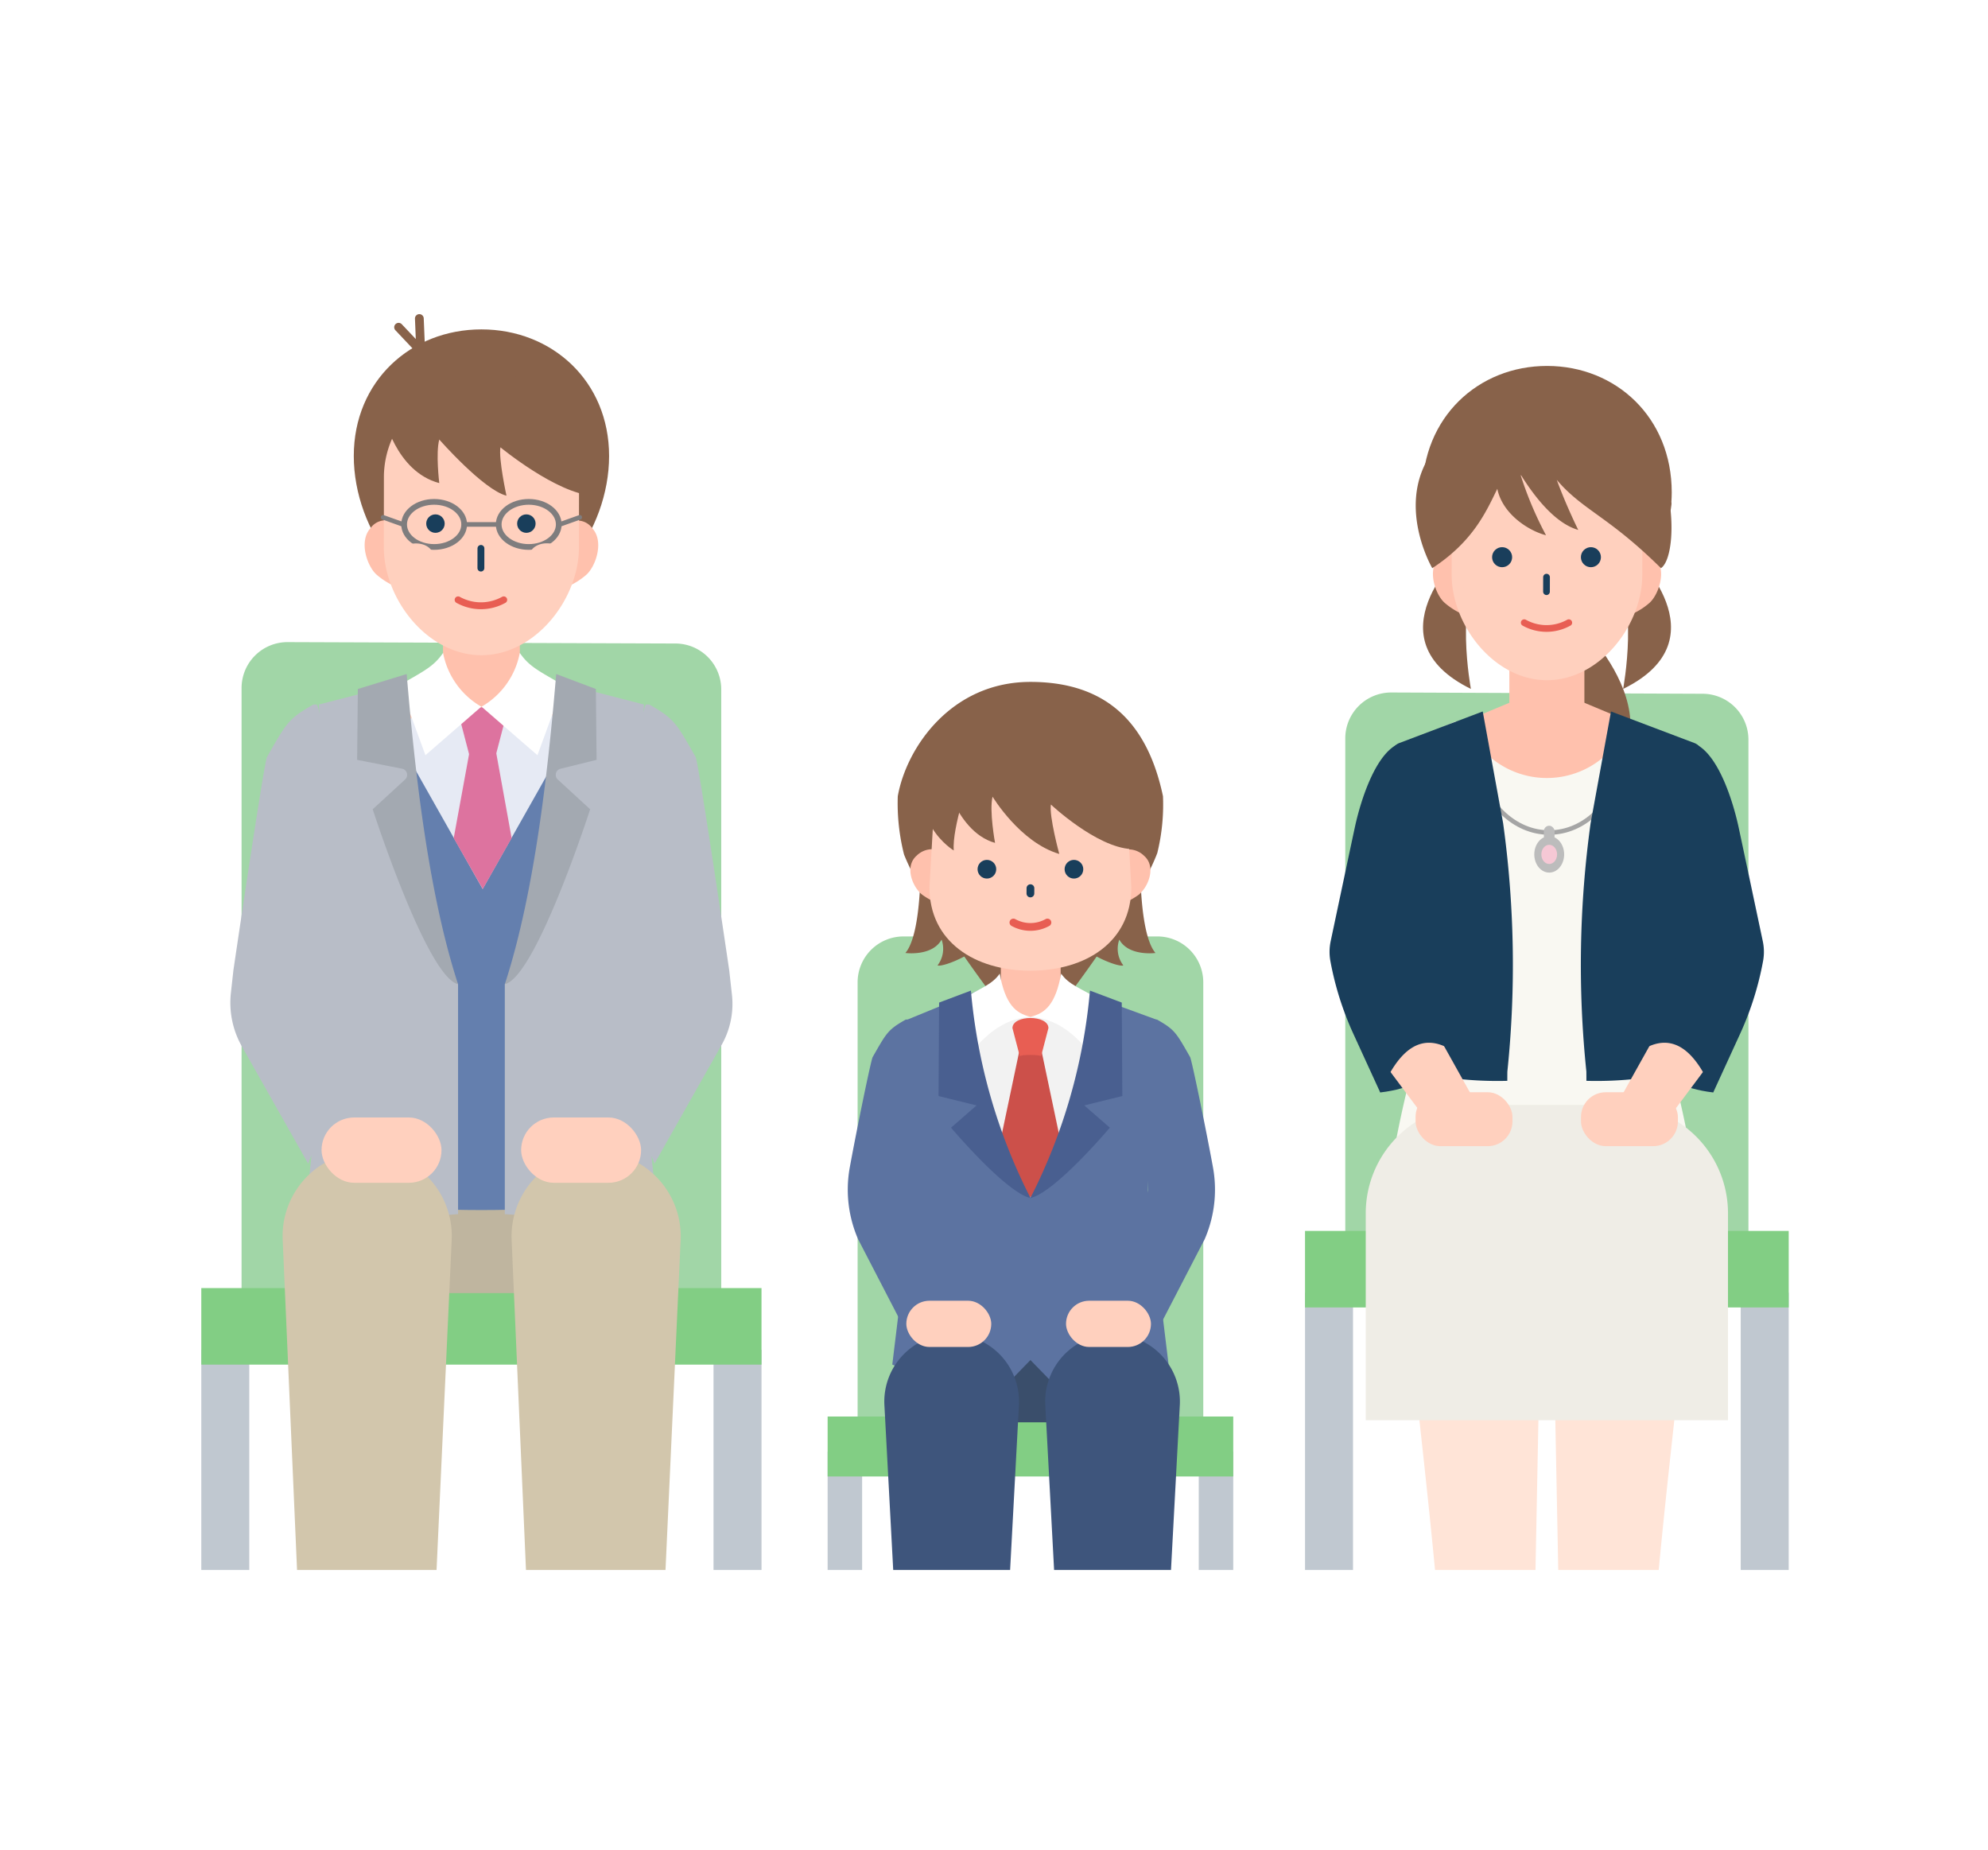 <svg xmlns="http://www.w3.org/2000/svg" xmlns:xlink="http://www.w3.org/1999/xlink" width="263.806" height="245.49" viewBox="0 0 263.806 245.49">
  <defs>
    <clipPath id="clip-path">
      <rect id="長方形_215" data-name="長方形 215" width="220.966" height="171.086" transform="translate(3457.285 6216.973)" fill="none"/>
    </clipPath>
  </defs>
  <g id="グループ_419" data-name="グループ 419" transform="translate(-3434.609 -6179.771)">
    <rect id="長方形_191" data-name="長方形 191" width="263.806" height="245.49" transform="translate(3434.609 6179.771)" fill="#fff"/>
    <g id="グループ_418" data-name="グループ 418">
      <g id="グループ_417" data-name="グループ 417" clip-path="url(#clip-path)">
        <path id="パス_640" data-name="パス 640" d="M3530.316,6352.6l-63.651-.228v-81.317a6.092,6.092,0,0,1,6.114-6.092l51.467.184a6.091,6.091,0,0,1,6.07,6.092Z" fill="#a1d6a7"/>
        <rect id="長方形_192" data-name="長方形 192" width="6.369" height="47.517" transform="translate(3461.321 6358.858)" fill="#c0c8d0"/>
        <rect id="長方形_193" data-name="長方形 193" width="6.369" height="47.517" transform="translate(3529.292 6358.858)" fill="#c0c8d0"/>
        <g id="グループ_369" data-name="グループ 369">
          <rect id="長方形_194" data-name="長方形 194" width="74.339" height="10.153" transform="translate(3461.321 6350.666)" fill="#82ce84"/>
        </g>
        <path id="長方形_195" data-name="長方形 195" d="M6.092,0H39.777a6.092,6.092,0,0,1,6.092,6.092V70.6a0,0,0,0,1,0,0H0a0,0,0,0,1,0,0V6.092A6.092,6.092,0,0,1,6.092,0Z" transform="translate(3548.413 6304.011)" fill="#a1d6a7"/>
        <rect id="長方形_196" data-name="長方形 196" width="4.577" height="19.86" transform="translate(3544.435 6372.348)" fill="#c0c8d0"/>
        <rect id="長方形_197" data-name="長方形 197" width="4.577" height="19.86" transform="translate(3593.682 6372.348)" fill="#c0c8d0"/>
        <rect id="長方形_198" data-name="長方形 198" width="53.824" height="7.955" transform="translate(3544.435 6367.704)" fill="#82ce84"/>
        <rect id="長方形_199" data-name="長方形 199" width="30.247" height="13.507" rx="6.753" transform="translate(3557.045 6354.969)" fill="#3a4e6b"/>
        <path id="パス_641" data-name="パス 641" d="M3588.936,6285.409a26.914,26.914,0,0,1-.756,7.539c-3.368,8.839-16.84,25.447-16.84,25.447s-13.286-16.471-16.769-25.262a27.741,27.741,0,0,1-.828-7.724c1.155-6.489,7.12-15.167,17.6-15.167S3586.98,6276.118,3588.936,6285.409Z" fill="#88624a"/>
        <g id="グループ_370" data-name="グループ 370">
          <path id="パス_642" data-name="パス 642" d="M3585.938,6292.237s-.4,11.135,2,13.968c0,0-3.538.481-4.8-1.772a3.62,3.62,0,0,0,.532,3.413c-.441.347-6.739-1.643-10.008-7.28Z" fill="#88624a"/>
          <path id="パス_643" data-name="パス 643" d="M3556.756,6292.237s.4,11.135-2,13.968c0,0,3.537.481,4.8-1.772a3.62,3.62,0,0,1-.532,3.413c.441.347,6.739-1.643,10.008-7.28Z" fill="#88624a"/>
        </g>
        <path id="パス_644" data-name="パス 644" d="M3588.033,6315.034l-17.438-6.375-15.547,6.375.74,22.978-2.772,22.8c4.28,1.966,10.036,2.533,15.552,2.258l2.779-2.857,2.778,2.856c5.765.42,11.463-.269,15.553-2.257l-2.771-22.8Z" fill="#5c73a1"/>
        <rect id="長方形_200" data-name="長方形 200" width="7.936" height="9.786" transform="translate(3567.42 6306.358)" fill="#ffc1ad"/>
        <g id="グループ_371" data-name="グループ 371">
          <path id="パス_645" data-name="パス 645" d="M3559.67,6292.761a2.951,2.951,0,0,0-3.415.525c-1.745,1.526-.441,4.4.865,5.286a10.674,10.674,0,0,0,2.4,1.236Z" fill="#ffc1ad"/>
          <path id="パス_646" data-name="パス 646" d="M3583.016,6292.782a2.951,2.951,0,0,1,3.414.531c1.741,1.528.43,4.4-.879,5.285a10.7,10.7,0,0,1-2.4,1.231Z" fill="#ffc1ad"/>
        </g>
        <path id="パス_647" data-name="パス 647" d="M3571.363,6273.151h0c-7.4-.007-12.762,5.838-12.769,13.056l-.647,11.263c-.007,7.218,5.981,11.077,13.378,11.085h0c7.4.007,13.4-3.84,13.408-11.058l-.627-11.263C3584.114,6279.016,3578.76,6273.159,3571.363,6273.151Z" fill="#ffd0be"/>
        <line id="線_86" data-name="線 86" x1="0.004" y2="0.706" transform="translate(3571.343 6297.608)" fill="none" stroke="#193e5b" stroke-linecap="round" stroke-linejoin="round" stroke-width="1.029"/>
        <circle id="楕円形_240" data-name="楕円形 240" cx="1.239" cy="1.239" r="1.239" transform="translate(3564.33 6293.854)" fill="#193e5b"/>
        <circle id="楕円形_241" data-name="楕円形 241" cx="1.239" cy="1.239" r="1.239" transform="translate(3575.881 6293.854)" fill="#193e5b"/>
        <g id="グループ_372" data-name="グループ 372">
          <path id="パス_648" data-name="パス 648" d="M3569.087,6302.162a4.637,4.637,0,0,0,4.516,0" fill="none" stroke="#e85e53" stroke-linecap="round" stroke-linejoin="round" stroke-width="1.029"/>
        </g>
        <path id="パス_649" data-name="パス 649" d="M3559.451,6281.3s1.645,8.739,7.2,10.3c0,0-.793-4.314-.327-6.132,0,0,3.631,6.062,8.85,7.6,0,0-1.361-4.994-1.112-6.558,0,0,6,5.651,10.644,5.91,0,0,4.083-22.944-17.485-19.243C3567.22,6273.178,3559.451,6275.762,3559.451,6281.3Z" fill="#88624a"/>
        <ellipse id="楕円形_242" data-name="楕円形 242" cx="2.049" cy="2.679" rx="2.049" ry="2.679" transform="matrix(0.204, -0.979, 0.979, 0.204, 3577.362, 6301.192)" fill="#ffd0be" style="mix-blend-mode: multiply;isolation: isolate"/>
        <ellipse id="楕円形_243" data-name="楕円形 243" cx="2.679" cy="2.049" rx="2.679" ry="2.049" transform="translate(3559.251 6298.284) rotate(-11.633)" fill="#ffd0be" style="mix-blend-mode: multiply;isolation: isolate"/>
        <g id="グループ_376" data-name="グループ 376">
          <path id="パス_650" data-name="パス 650" d="M3571.347,6338.692l-10.913-23.522,10.913-.5,10.913.5Z" fill="#f2f2f2"/>
          <g id="グループ_373" data-name="グループ 373">
            <path id="パス_651" data-name="パス 651" d="M3571.337,6314.667c-1.976-.457-3.326-1.674-4.069-5.719-.983,1.423-2.433,1.885-5.1,3.412l1.028,7.468C3566.121,6315.942,3568.84,6314.868,3571.337,6314.667Z" fill="#fff"/>
            <path id="パス_652" data-name="パス 652" d="M3571.357,6314.667c1.977-.457,3.326-1.674,4.069-5.719.983,1.423,2.433,1.885,5.1,3.412l-1.029,7.468C3576.574,6315.942,3573.854,6314.868,3571.357,6314.667Z" fill="#fff"/>
          </g>
          <g id="グループ_374" data-name="グループ 374">
            <path id="パス_653" data-name="パス 653" d="M3571.347,6338.619l4.551-4.787-3.168-15.053h-2.767l-3.168,15.053Z" fill="#cc504a"/>
            <path id="パス_654" data-name="パス 654" d="M3572.753,6319.927c0-.261-2.812-.261-2.812,0l-.981-3.755c0-1.787,4.774-1.787,4.774,0Z" fill="#e85e53"/>
          </g>
          <g id="グループ_375" data-name="グループ 375">
            <path id="パス_655" data-name="パス 655" d="M3571.335,6338.724a75.1,75.1,0,0,0,7.911-27.528l4.22,1.59.075,12.4-5.048,1.245,3.391,2.951S3574.65,6337.963,3571.335,6338.724Z" fill="#495f90"/>
            <path id="パス_656" data-name="パス 656" d="M3571.36,6338.724a75.1,75.1,0,0,1-7.912-27.528l-4.22,1.59-.075,12.4,5.048,1.245-3.39,2.951S3568.044,6337.963,3571.36,6338.724Z" fill="#495f90"/>
          </g>
        </g>
        <path id="パス_657" data-name="パス 657" d="M3563.4,6282.57s-2.485,7.035-2.226,10.036c0,0-6.521-3.866-3.3-12.159Z" fill="#88624a"/>
        <path id="パス_658" data-name="パス 658" d="M3588.949,6407.723h-13.411l-2.225-41.612a8.938,8.938,0,0,1,8.93-9.324h0a8.938,8.938,0,0,1,8.93,9.324Z" fill="#3e557c"/>
        <path id="パス_659" data-name="パス 659" d="M3567.6,6407.723h-13.412l-2.224-41.612a8.938,8.938,0,0,1,8.93-9.324h0a8.938,8.938,0,0,1,8.93,9.324Z" fill="#3e557c"/>
        <path id="パス_660" data-name="パス 660" d="M3587.808,6315.034h.321c2.389,1.352,2.556,1.739,4.408,4.986.217.381,2.113,9.59,3.032,14.621a16.485,16.485,0,0,1,.078,5.455h0a16.537,16.537,0,0,1-1.183,4.093l-5.84,11.274c-1.261-3.9-6.278-4.708-10.13-.654l8.093-15.407.354-1.742s.021-21.072.867-22.626" fill="#5c73a1"/>
        <path id="パス_661" data-name="パス 661" d="M3555.137,6315.034h-.321c-2.389,1.352-2.555,1.739-4.408,4.986-.217.381-2.112,9.59-3.032,14.621a16.485,16.485,0,0,0-.078,5.455h0a16.487,16.487,0,0,0,1.184,4.093l5.839,11.274c1.261-3.9,6.278-4.708,10.13-3.282l-8.093-12.779-.354-1.742s-.021-21.072-.867-22.626" fill="#5c73a1"/>
        <rect id="長方形_201" data-name="長方形 201" width="11.271" height="6.135" rx="3.068" transform="translate(3576.069 6352.344)" fill="#ffd0be"/>
        <rect id="長方形_202" data-name="長方形 202" width="11.271" height="6.135" rx="3.068" transform="translate(3554.877 6352.344)" fill="#ffd0be"/>
        <rect id="長方形_203" data-name="長方形 203" width="30.881" height="13.79" rx="6.895" transform="translate(3483.055 6337.537)" fill="#bfb59f"/>
        <g id="グループ_377" data-name="グループ 377">
          <path id="パス_662" data-name="パス 662" d="M3498.5,6268.208l-14.288,5.966,5.709,2.708a11.859,11.859,0,0,0,8.579,3.672h0a11.859,11.859,0,0,0,8.58-3.672l5.709-2.708Z" fill="#ffd0be"/>
          <rect id="長方形_204" data-name="長方形 204" width="10.196" height="12.571" transform="translate(3493.397 6264.014)" fill="#ffc1ad"/>
        </g>
        <path id="パス_663" data-name="パス 663" d="M3516.652,6278.634h-36.313v59.249c0,3.241,36.313,3.241,36.313,0Z" fill="#647fae"/>
        <g id="グループ_378" data-name="グループ 378">
          <path id="パス_664" data-name="パス 664" d="M3489.515,6288.211l-2.534-17.56-10.055,2.591,1.8,32.85-3.45,33.394c5.328,2.447,9.792,1.939,16.658,1.6l3.46-.232v-30.507C3492.1,6305.854,3490.235,6296.315,3489.515,6288.211Z" fill="#b8bdc7"/>
        </g>
        <g id="グループ_379" data-name="グループ 379">
          <path id="パス_665" data-name="パス 665" d="M3507.476,6288.211l2.533-17.56,10.056,2.591-1.8,32.85,3.45,33.394c-5.328,2.447-9.793,1.939-16.659,1.6l-3.459-.232v-30.507C3504.893,6305.854,3506.756,6296.315,3507.476,6288.211Z" fill="#b8bdc7"/>
        </g>
        <path id="パス_666" data-name="パス 666" d="M3498.659,6297.718l-11.835-20.95,6.949-5.021,4.886,2.633,5.813-2.446,6.021,4.833Z" fill="#e6eaf4"/>
        <g id="グループ_380" data-name="グループ 380">
          <path id="パス_667" data-name="パス 667" d="M3498.671,6297.718l-3.855-6.753,2.129-11.631h3.452l2.106,11.631Z" fill="#dd739f"/>
          <path id="パス_668" data-name="パス 668" d="M3500.4,6279.967c0-.325-3.509-.325-3.509,0l-1.224-4.685c0-2.229,5.957-2.229,5.957,0Z" fill="#dd739f"/>
        </g>
        <g id="グループ_381" data-name="グループ 381">
          <path id="パス_669" data-name="パス 669" d="M3498.483,6273.529a10.467,10.467,0,0,1-5.077-7.136c-1.226,1.775-2.428,2.352-5.752,4.258l3.41,9.316Z" fill="#fff"/>
          <path id="パス_670" data-name="パス 670" d="M3498.508,6273.529a10.464,10.464,0,0,0,5.076-7.136c1.227,1.775,2.428,2.352,5.753,4.258l-3.411,9.316Z" fill="#fff"/>
        </g>
        <path id="パス_671" data-name="パス 671" d="M3495.392,6310.343c-4.086-12.515-5.827-29.366-6.817-41.146l-6.48,1.985-.094,9.4,6,1.181a.835.835,0,0,1,.365,1.425l-4.3,3.953S3491.255,6309.393,3495.392,6310.343Z" fill="#a3a9b1"/>
        <path id="パス_672" data-name="パス 672" d="M3501.6,6310.343c4.086-12.515,5.827-29.366,6.817-41.146l5.264,1.985.094,9.4-4.788,1.181a.834.834,0,0,0-.365,1.425l4.3,3.953S3505.735,6309.393,3501.6,6310.343Z" fill="#a3a9b1"/>
        <g id="グループ_388" data-name="グループ 388">
          <path id="パス_673" data-name="パス 673" d="M3515.435,6240.273c0,9.953-7.584,20.185-16.94,20.185s-16.939-10.232-16.939-20.185,7.584-16.8,16.939-16.8S3515.435,6230.319,3515.435,6240.273Z" fill="#88624a"/>
          <g id="グループ_382" data-name="グループ 382">
            <path id="パス_674" data-name="パス 674" d="M3487.057,6249.191a2.4,2.4,0,0,0-3.257.62c-1.665,1.8-.421,5.2.825,6.238a9.553,9.553,0,0,0,2.286,1.457Z" fill="#ffc1ad"/>
            <path id="パス_675" data-name="パス 675" d="M3509.938,6249.216a2.406,2.406,0,0,1,3.256.627c1.661,1.8.41,5.2-.838,6.235a9.519,9.519,0,0,1-2.288,1.453Z" fill="#ffc1ad"/>
          </g>
          <path id="パス_676" data-name="パス 676" d="M3498.513,6230.416h0a12.713,12.713,0,0,0-12.96,12.451l-.009,9.512c-.007,6.884,5.782,14.313,12.932,14.321h0c7.15.007,12.954-7.411,12.961-14.3l.01-9.512A12.712,12.712,0,0,0,3498.513,6230.416Z" fill="#ffd0be"/>
          <line id="線_87" data-name="線 87" x1="0.004" y2="2.613" transform="translate(3498.424 6252.529)" fill="none" stroke="#193e5b" stroke-linecap="round" stroke-linejoin="round" stroke-width="0.912"/>
          <circle id="楕円形_244" data-name="楕円形 244" cx="1.225" cy="1.225" r="1.225" transform="translate(3491.168 6248.014)" fill="#193e5b"/>
          <circle id="楕円形_245" data-name="楕円形 245" cx="1.225" cy="1.225" r="1.225" transform="translate(3503.232 6248.014)" fill="#193e5b"/>
          <g id="グループ_383" data-name="グループ 383">
            <path id="パス_677" data-name="パス 677" d="M3495.4,6259.352a6.214,6.214,0,0,0,6.054,0" fill="none" stroke="#e85e53" stroke-linecap="round" stroke-linejoin="round" stroke-width="0.912"/>
          </g>
          <g id="グループ_384" data-name="グループ 384">
            <ellipse id="楕円形_246" data-name="楕円形 246" cx="3.985" cy="2.992" rx="3.985" ry="2.992" transform="translate(3488.234 6246.355)" fill="none" stroke="#7f7d7e" stroke-linecap="round" stroke-linejoin="round" stroke-width="0.76"/>
            <ellipse id="楕円形_247" data-name="楕円形 247" cx="3.985" cy="2.992" rx="3.985" ry="2.992" transform="translate(3500.787 6246.355)" fill="none" stroke="#7f7d7e" stroke-linecap="round" stroke-linejoin="round" stroke-width="0.76"/>
            <line id="線_88" data-name="線 88" x1="4.583" transform="translate(3496.204 6249.348)" fill="none" stroke="#7f7d7e" stroke-linecap="round" stroke-linejoin="round" stroke-width="0.608"/>
          </g>
          <g id="グループ_385" data-name="グループ 385">
            <line id="線_89" data-name="線 89" x1="2.642" y1="0.942" transform="translate(3485.448 6248.406)" fill="none" stroke="#7f7d7e" stroke-linecap="round" stroke-linejoin="round" stroke-width="0.608"/>
            <line id="線_90" data-name="線 90" y1="0.942" x2="2.642" transform="translate(3508.9 6248.406)" fill="none" stroke="#7f7d7e" stroke-linecap="round" stroke-linejoin="round" stroke-width="0.608"/>
          </g>
          <path id="パス_678" data-name="パス 678" d="M3485.547,6234.871s1.529,7.452,7.353,8.994c0,0-.488-3.983,0-5.782,0,0,5.863,6.681,8.917,7.452,0,0-1.063-4.871-.8-6.418,0,0,7.468,6.161,12.332,6.418,0,0-1.968-19.507-18.677-16.242C3494.67,6229.293,3486.521,6231.017,3485.547,6234.871Z" fill="#88624a"/>
          <g id="グループ_386" data-name="グループ 386">
            <path id="パス_679" data-name="パス 679" d="M3490.432,6226.873a.583.583,0,0,0,.582-.607l-.176-4.259a.582.582,0,0,0-1.164.048l.111,2.7-1.857-1.966a.582.582,0,1,0-.847.8l2.927,3.1A.584.584,0,0,0,3490.432,6226.873Z" fill="#88624a"/>
          </g>
          <g id="グループ_387" data-name="グループ 387">
            <ellipse id="楕円形_248" data-name="楕円形 248" cx="2.027" cy="2.65" rx="2.027" ry="2.65" transform="matrix(0.204, -0.979, 0.979, 0.204, 3504.447, 6255.354)" fill="#ffd0be" style="mix-blend-mode: multiply;isolation: isolate"/>
            <ellipse id="楕円形_249" data-name="楕円形 249" cx="2.65" cy="2.027" rx="2.65" ry="2.027" transform="translate(3486.532 6252.476) rotate(-11.633)" fill="#ffd0be" style="mix-blend-mode: multiply;isolation: isolate"/>
          </g>
        </g>
        <path id="パス_680" data-name="パス 680" d="M3522.061,6406.819l-16.84-.023-2.72-62.528a11.224,11.224,0,0,1,11.229-11.694h0a11.224,11.224,0,0,1,11.2,11.724Z" fill="#d2c6ac"/>
        <path id="パス_681" data-name="パス 681" d="M3491.681,6406.783l-16.841-.023-2.72-62.528a11.224,11.224,0,0,1,11.23-11.694h0a11.223,11.223,0,0,1,11.2,11.724Z" fill="#d2c6ac"/>
        <path id="パス_682" data-name="パス 682" d="M3520.314,6273.242h.448c3.338,1.889,3.57,2.429,6.158,6.965.4.706,4.458,28.3,4.458,28.3l.36,3.248a11.01,11.01,0,0,1-1.359,6.627l-8.925,15.782c-1.762-5.441-8.771-6.578-14.153-4.584l10.177-19.123.292-15.819s1.361-19.23,2.544-21.4" fill="#b8bdc7"/>
        <rect id="長方形_205" data-name="長方形 205" width="15.918" height="8.664" rx="4.332" transform="translate(3503.764 6328.031)" fill="#ffd0be"/>
        <path id="パス_683" data-name="パス 683" d="M3476.646,6273.242h-.448c-3.338,1.889-3.571,2.429-6.158,6.965-.4.706-4.459,28.3-4.459,28.3l-.333,3.009a11.757,11.757,0,0,0,1.451,7.075l8.807,15.573c1.761-5.441,8.77-6.578,14.152-4.584l-10.177-19.123-.291-15.819s-1.362-19.23-2.544-21.4" fill="#b8bdc7"/>
        <rect id="長方形_206" data-name="長方形 206" width="15.918" height="8.664" rx="4.332" transform="translate(3493.196 6336.695) rotate(180)" fill="#ffd0be"/>
        <rect id="長方形_207" data-name="長方形 207" width="6.369" height="47.517" transform="translate(3607.784 6351.272)" fill="#c0c8d0"/>
        <rect id="長方形_208" data-name="長方形 208" width="6.369" height="47.517" transform="translate(3665.601 6351.272)" fill="#c0c8d0"/>
        <path id="パス_684" data-name="パス 684" d="M3666.626,6344.988l-53.5-.218v-67.032a6.092,6.092,0,0,1,6.117-6.092l41.314.169a6.092,6.092,0,0,1,6.067,6.091Z" fill="#a1d6a7"/>
        <rect id="長方形_209" data-name="長方形 209" width="64.186" height="10.153" transform="translate(3607.784 6343.081)" fill="#82ce84"/>
        <g id="グループ_389" data-name="グループ 389">
          <path id="パス_685" data-name="パス 685" d="M3621.276,6353.692c.256,1.762.493,3.523.683,5.281,2.176,20.126,4.5,39.595,4.358,51.223-.03,2.422-8.282,9.9-8.482,10.983,1.4,8.5,20.776,1.755,20-6.041l1.142-58.254v-2.83A61.962,61.962,0,0,1,3621.276,6353.692Z" fill="#ffe4d7"/>
          <path id="パス_686" data-name="パス 686" d="M3658.477,6353.692c-.255,1.762-.492,3.523-.682,5.281-2.176,20.126-4.5,39.595-4.359,51.223.03,2.422,8.283,9.9,8.482,10.983-1.4,8.5-20.776,1.755-20-6.041l-1.141-58.254v-2.83A61.953,61.953,0,0,0,3658.477,6353.692Z" fill="#ffe4d7"/>
        </g>
        <path id="パス_687" data-name="パス 687" d="M3643.889,6262.242s17.007,15.886-1.682,25.043c0,0,3.132-16.782-2.243-22.427S3643.889,6262.242,3643.889,6262.242Z" fill="#88624a"/>
        <g id="グループ_390" data-name="グループ 390">
          <path id="パス_688" data-name="パス 688" d="M3657.073,6323.826a32.049,32.049,0,0,1-1.233-6.977s4.4-19.212,3.484-31.756l-.37-5.058a1.508,1.508,0,0,0-.876-1.636l-7.256-2.992-23.095.1-6.791,2.868a1.506,1.506,0,0,0-.874,1.608l-.4,4.556c-1.117,12.825,3.036,32.686,3.036,32.686a28.286,28.286,0,0,1-1.1,5.993,141.1,141.1,0,0,0-3.38,18.781h42.114A144.625,144.625,0,0,0,3657.073,6323.826Z" fill="#f9f8f2"/>
        </g>
        <g id="グループ_391" data-name="グループ 391">
          <path id="パス_689" data-name="パス 689" d="M3639.877,6270.932l-13.957,5.828,5.577,2.645a11.582,11.582,0,0,0,8.38,3.586h0a11.582,11.582,0,0,0,8.38-3.586l5.576-2.645Z" fill="#ffc1ad"/>
          <rect id="長方形_210" data-name="長方形 210" width="9.959" height="12.279" transform="translate(3634.897 6266.836)" fill="#ffc1ad"/>
        </g>
        <g id="グループ_398" data-name="グループ 398">
          <path id="パス_690" data-name="パス 690" d="M3656.4,6246.376c.027-.422.046-.844.046-1.265.01-9.939-7.391-16.78-16.529-16.789s-16.553,6.816-16.563,16.755c0,.422.017.844.043,1.266-.326,1.01,3.651,14.736,4.348,13.012.991,1.924,11.327-1.163,12.135-1.163h0c.808,0,11.137,3.109,12.132,1.187C3652.7,6261.1,3656.722,6247.386,3656.4,6246.376Z" fill="#88624a"/>
          <g id="グループ_392" data-name="グループ 392">
            <path id="パス_691" data-name="パス 691" d="M3651.217,6253.034s12.318,11.506-1.218,18.138c0,0,2.268-12.155-1.625-16.243S3651.217,6253.034,3651.217,6253.034Z" fill="#88624a"/>
            <path id="パス_692" data-name="パス 692" d="M3628.577,6253.034s-12.318,11.506,1.219,18.138c0,0-2.269-12.155,1.624-16.243S3628.577,6253.034,3628.577,6253.034Z" fill="#88624a"/>
          </g>
          <g id="グループ_393" data-name="グループ 393">
            <path id="パス_693" data-name="パス 693" d="M3628.726,6253.082a2.35,2.35,0,0,0-3.182.606c-1.626,1.758-.411,5.076.806,6.092a9.291,9.291,0,0,0,2.232,1.424Z" fill="#ffc1ad"/>
            <path id="パス_694" data-name="パス 694" d="M3651.074,6253.107a2.35,2.35,0,0,1,3.181.612c1.622,1.761.4,5.076-.819,6.09a9.288,9.288,0,0,1-2.235,1.419Z" fill="#ffc1ad"/>
          </g>
          <path id="パス_695" data-name="パス 695" d="M3639.915,6234.575h0a12.415,12.415,0,0,0-12.658,12.162l-.01,9.29c-.007,6.724,5.648,13.981,12.632,13.988h0c6.984.007,12.653-7.239,12.66-13.962l.009-9.291A12.416,12.416,0,0,0,3639.915,6234.575Z" fill="#ffd0be"/>
          <line id="線_91" data-name="線 91" x1="0.004" y2="1.929" transform="translate(3639.828 6256.343)" fill="none" stroke="#193e5b" stroke-linecap="round" stroke-linejoin="round" stroke-width="0.89"/>
          <g id="グループ_394" data-name="グループ 394">
            <ellipse id="楕円形_250" data-name="楕円形 250" cx="1.98" cy="2.589" rx="1.98" ry="2.589" transform="matrix(0.204, -0.979, 0.979, 0.204, 3645.643, 6259.771)" fill="#ffd0be" style="mix-blend-mode: multiply;isolation: isolate"/>
            <ellipse id="楕円形_251" data-name="楕円形 251" cx="2.589" cy="1.98" rx="2.589" ry="1.98" transform="translate(3628.144 6256.96) rotate(-11.633)" fill="#ffd0be" style="mix-blend-mode: multiply;isolation: isolate"/>
          </g>
          <g id="グループ_395" data-name="グループ 395">
            <circle id="楕円形_252" data-name="楕円形 252" cx="1.33" cy="1.33" r="1.33" transform="translate(3632.057 6253.695) rotate(-45)" fill="#193e5b"/>
          </g>
          <g id="グループ_396" data-name="グループ 396">
            <circle id="楕円形_253" data-name="楕円形 253" cx="1.329" cy="1.329" r="1.329" transform="translate(3643.842 6253.695) rotate(-45)" fill="#193e5b"/>
          </g>
          <path id="パス_696" data-name="パス 696" d="M3645.126,6232.73c-3.482-.035-6.74.294-8.011,1.676a8.575,8.575,0,0,0-5.823.169c-14.651,6.859-6.622,20.576-6.622,20.576,5.388-3.523,7.115-7.412,8.63-10.528.711,3.452,4.307,5.615,6.464,6.16a47.484,47.484,0,0,1-3.35-7.92l.037-.051c1.888,3.025,4.584,6.407,7.59,7.266,0,0-1.578-3.166-2.853-6.643,3.462,4.062,6.843,4.8,13.829,11.716C3657.872,6253.24,3657.162,6234.489,3645.126,6232.73Z" fill="#88624a"/>
          <g id="グループ_397" data-name="グループ 397">
            <path id="パス_697" data-name="パス 697" d="M3636.873,6262.384a6.074,6.074,0,0,0,5.913,0" fill="none" stroke="#e85e53" stroke-linecap="round" stroke-linejoin="round" stroke-width="0.89"/>
          </g>
        </g>
        <g id="グループ_401" data-name="グループ 401">
          <g id="グループ_399" data-name="グループ 399">
            <path id="パス_698" data-name="パス 698" d="M3630.518,6281.136c1.136,5.233,5.035,9.089,9.671,9.089s8.535-3.856,9.671-9.089" fill="none" stroke="#a5a5a5" stroke-miterlimit="10" stroke-width="0.594"/>
          </g>
          <g id="グループ_400" data-name="グループ 400">
            <ellipse id="楕円形_254" data-name="楕円形 254" cx="1.982" cy="2.417" rx="1.982" ry="2.417" transform="translate(3638.207 6290.708)" fill="#bcbcbc"/>
            <ellipse id="楕円形_255" data-name="楕円形 255" cx="1.043" cy="1.273" rx="1.043" ry="1.273" transform="translate(3639.146 6291.853)" fill="#f6c8d5"/>
            <rect id="長方形_211" data-name="長方形 211" width="1.418" height="2.127" rx="0.709" transform="translate(3639.48 6289.323)" fill="#bcbcbc"/>
          </g>
        </g>
        <g id="グループ_408" data-name="グループ 408">
          <g id="グループ_404" data-name="グループ 404">
            <g id="グループ_403" data-name="グループ 403">
              <g id="グループ_402" data-name="グループ 402">
                <path id="パス_699" data-name="パス 699" d="M3631.366,6274.163l-11.053,4.182a1.481,1.481,0,0,0-.969,1.608h0a63.4,63.4,0,0,0-.17,10.051c.623,10.028,1.778,17.564,1.778,17.564.181,3.344-4.332,10.548-4.332,10.548-.074,2.776,8.6,5.31,18.009,5.052,0,0,0-1.215.01-1.268a137.1,137.1,0,0,0-.565-32.9Z" fill="#193e5b"/>
              </g>
            </g>
          </g>
          <g id="グループ_407" data-name="グループ 407">
            <g id="グループ_406" data-name="グループ 406">
              <g id="グループ_405" data-name="グループ 405">
                <path id="パス_700" data-name="パス 700" d="M3648.388,6274.163l11.053,4.182a1.483,1.483,0,0,1,.969,1.608h0a63.521,63.521,0,0,1,.17,10.051c-.623,10.028-1.779,17.564-1.779,17.564-.18,3.344,4.332,10.548,4.332,10.548.074,2.776-8.6,5.31-18.009,5.052,0,0,0-1.215-.009-1.268a137.065,137.065,0,0,1,.565-32.9Z" fill="#193e5b"/>
              </g>
            </g>
          </g>
        </g>
        <path id="長方形_212" data-name="長方形 212" d="M14.376,0H33.695A14.376,14.376,0,0,1,48.07,14.376V41.831a0,0,0,0,1,0,0H0a0,0,0,0,1,0,0V14.376A14.376,14.376,0,0,1,14.376,0Z" transform="translate(3615.842 6326.361)" fill="#efede6"/>
        <g id="グループ_412" data-name="グループ 412">
          <path id="パス_701" data-name="パス 701" d="M3661.954,6324.71s-.582-11.945-8.74-6.021C3653.214,6318.689,3653.6,6323.739,3661.954,6324.71Z" fill="#193e5b"/>
          <g id="グループ_411" data-name="グループ 411">
            <rect id="長方形_213" data-name="長方形 213" width="12.858" height="7.153" rx="3.279" transform="translate(3644.406 6324.683)" fill="#ffd0be"/>
            <path id="パス_702" data-name="パス 702" d="M3657.374,6311.6l7.964,4.044-9.387,12.562-7.591-.475Z" fill="#ffd0be"/>
            <g id="グループ_410" data-name="グループ 410">
              <g id="グループ_409" data-name="グループ 409">
                <path id="パス_703" data-name="パス 703" d="M3659.593,6278.614h.259c2.867,1.622,4.683,7.385,5.415,10.664.21.945,2.466,11.6,3.264,15.375a6.781,6.781,0,0,1,.034,2.637h0a40.894,40.894,0,0,1-3.042,9.633l-3.569,7.787c-1.372-3.044-3.961-8.344-8.74-6.021l4.37-13.5-1.1-3.246s-.009-9.492.2-11.71c.77-8.184,1.743-9.483,2.908-11.621" fill="#193e5b"/>
              </g>
            </g>
          </g>
        </g>
        <g id="グループ_416" data-name="グループ 416">
          <path id="パス_704" data-name="パス 704" d="M3617.764,6324.71s.582-11.945,8.74-6.021C3626.5,6318.689,3626.115,6323.739,3617.764,6324.71Z" fill="#193e5b"/>
          <g id="グループ_415" data-name="グループ 415">
            <rect id="長方形_214" data-name="長方形 214" width="12.858" height="7.153" rx="3.279" transform="translate(3635.312 6331.835) rotate(-180)" fill="#ffd0be"/>
            <path id="パス_705" data-name="パス 705" d="M3622.345,6311.6l-7.964,4.044,9.387,12.562,7.591-.475Z" fill="#ffd0be"/>
            <g id="グループ_414" data-name="グループ 414">
              <g id="グループ_413" data-name="グループ 413">
                <path id="パス_706" data-name="パス 706" d="M3620.125,6278.614h-.259c-2.867,1.622-4.683,7.385-5.414,10.664-.211.945-2.467,11.6-3.265,15.375a6.781,6.781,0,0,0-.034,2.637h0a40.883,40.883,0,0,0,3.042,9.633l3.569,7.787c1.373-3.044,3.961-8.344,8.74-6.021l-4.37-13.5,1.1-3.246s.009-9.492-.2-11.71c-.77-8.184-1.743-9.483-2.908-11.621" fill="#193e5b"/>
              </g>
            </g>
          </g>
        </g>
      </g>
    </g>
  </g>
</svg>
